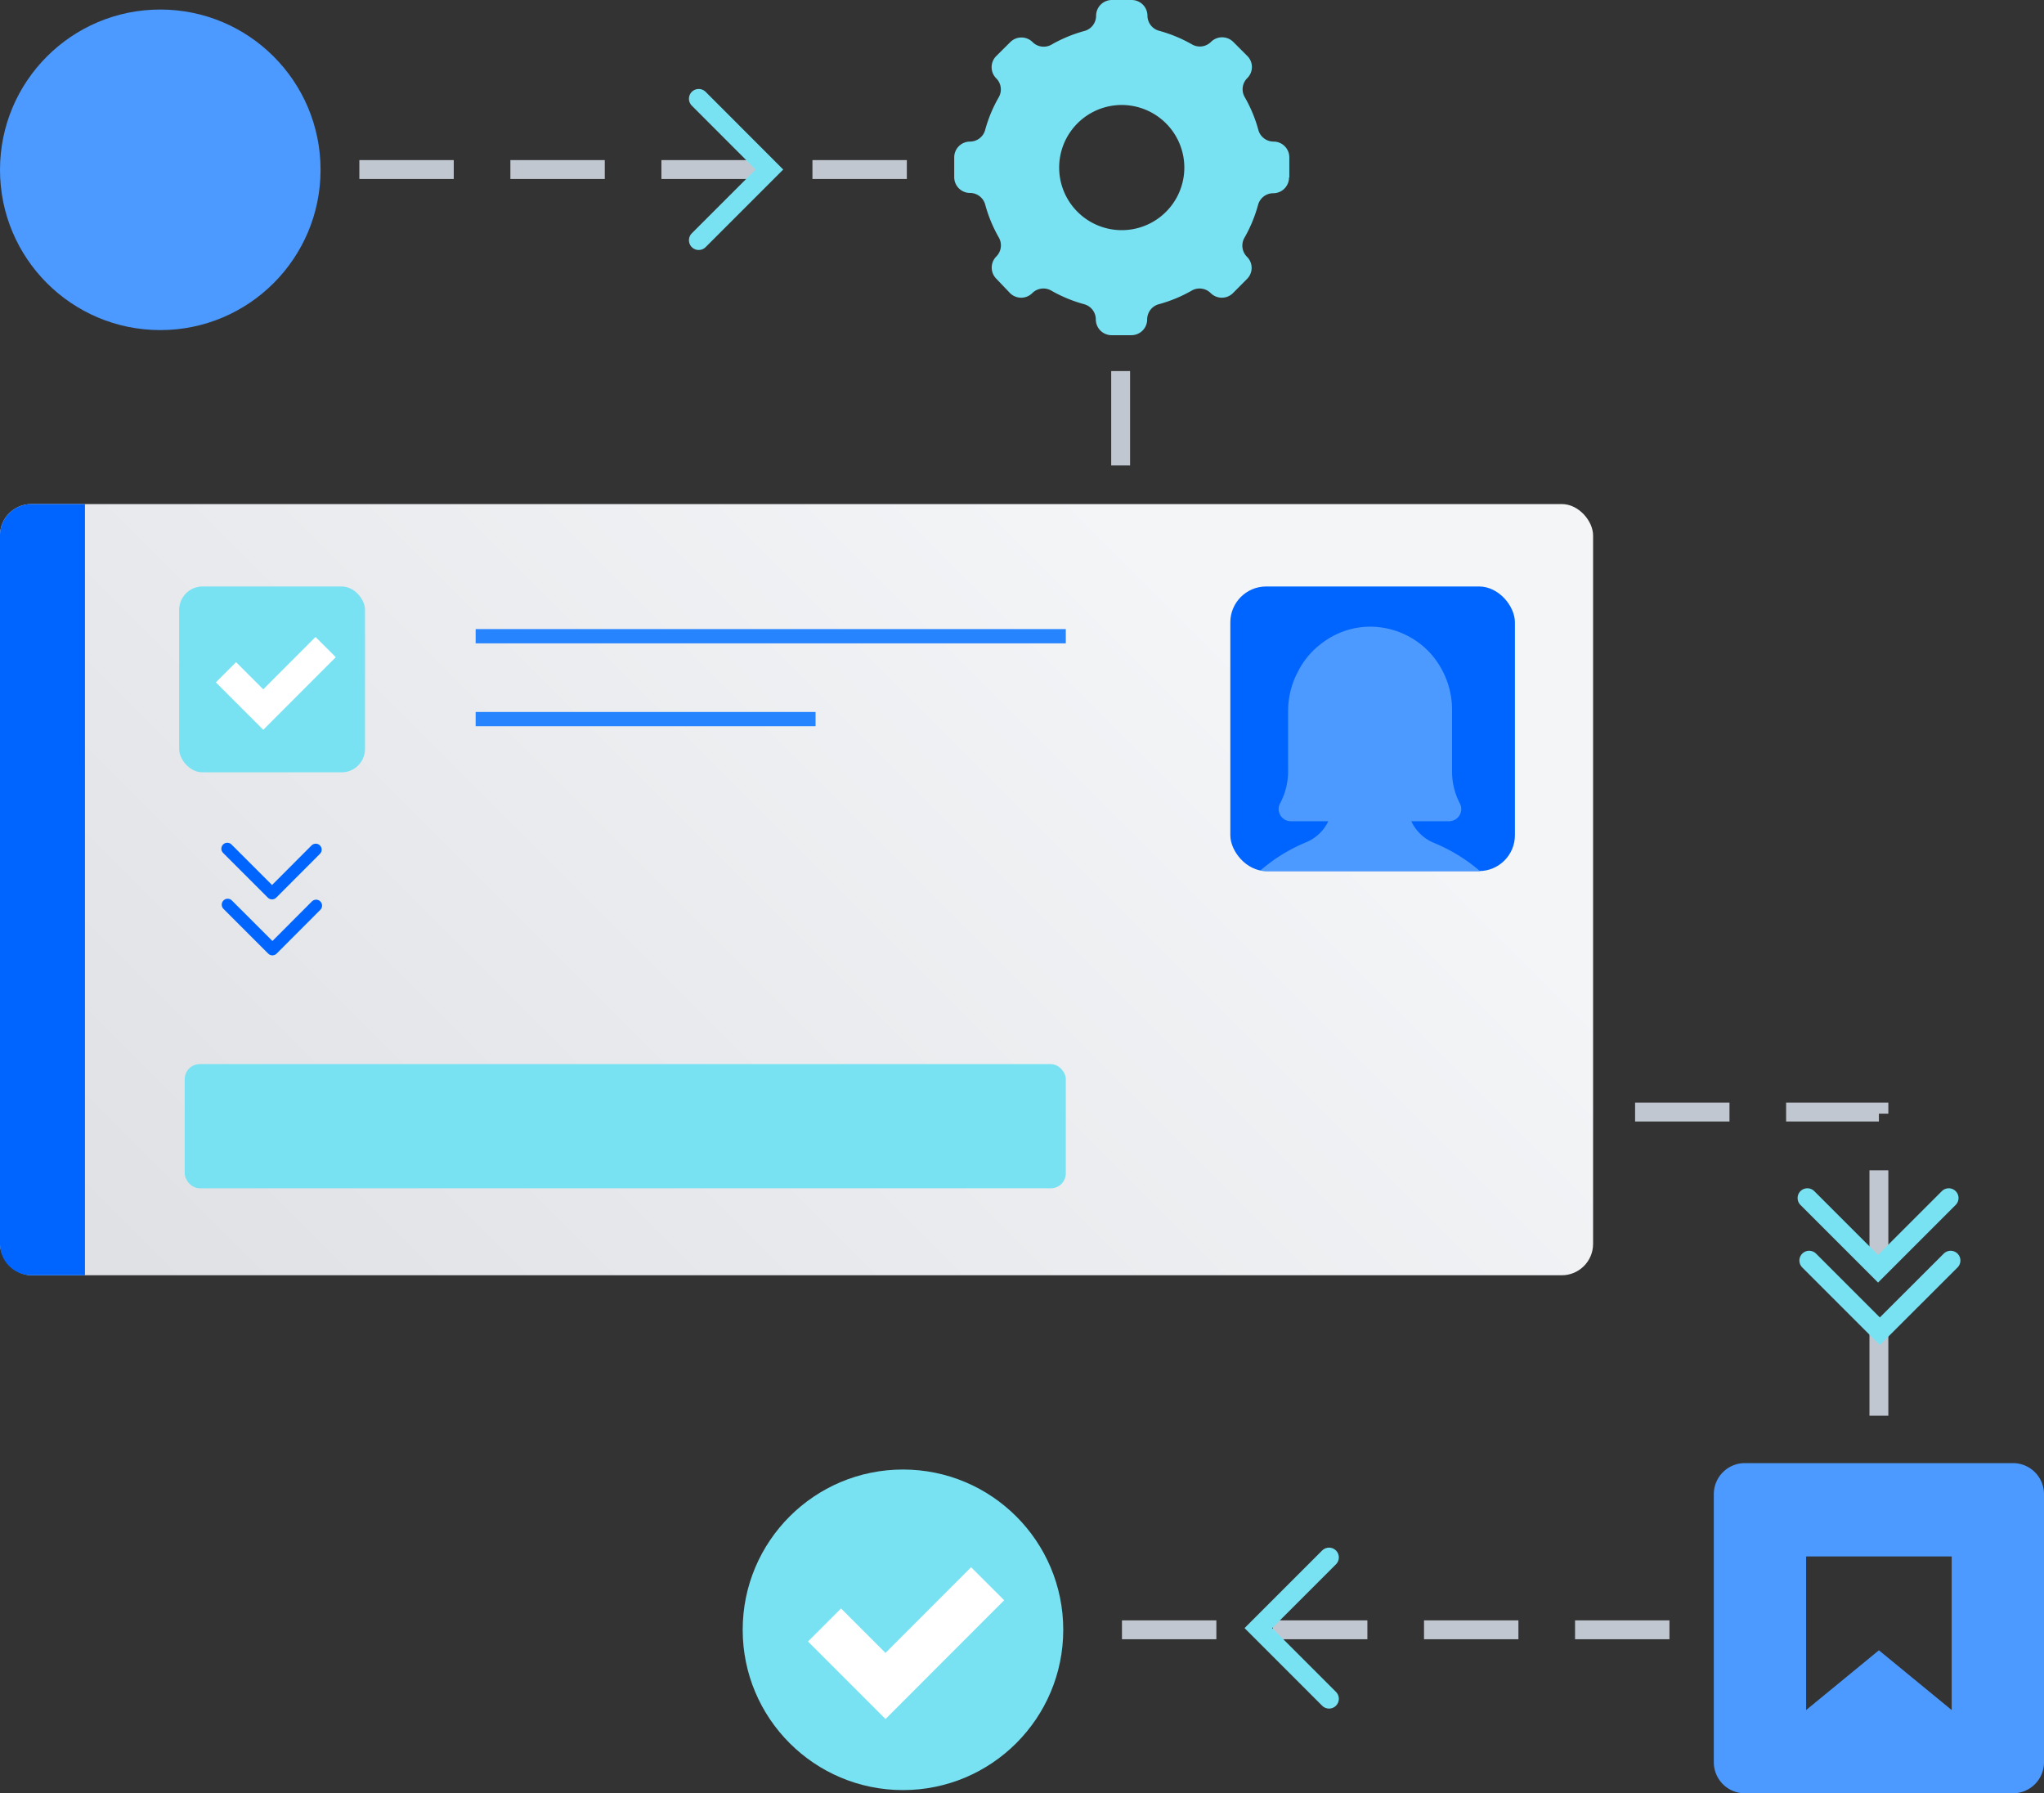 <svg xmlns="http://www.w3.org/2000/svg" xmlns:xlink="http://www.w3.org/1999/xlink" viewBox="0 0 216.54 189.97"><rect x="0" y="0" width="216.54" height="189.97" fill="#333333" stroke="none"/><defs><style>.cls-1{fill:#c1c7d0;}.cls-10,.cls-2,.cls-8,.cls-9{fill:none;}.cls-2{stroke:#79e2f2;stroke-width:2.07px;}.cls-2,.cls-8{stroke-linecap:round;}.cls-10,.cls-2,.cls-7,.cls-9{stroke-miterlimit:10;}.cls-3{fill:#4c9aff;}.cls-4{fill:url(#linear-gradient);}.cls-5{fill:#0065ff;}.cls-6{fill:#79e2f2;}.cls-7{fill:#fff;stroke:#2684ff;stroke-width:1.51px;}.cls-8{stroke:#0065ff;stroke-linejoin:round;stroke-width:1.26px;}.cls-10,.cls-9{stroke:#fff;}.cls-9{stroke-width:3.03px;}.cls-10{stroke-width:4.95px;}</style><linearGradient id="linear-gradient" x1="22.74" y1="155.89" x2="146.03" y2="32.6" gradientUnits="userSpaceOnUse"><stop offset="0.05" stop-color="#dfe1e5"/><stop offset="0.8" stop-color="#f4f5f7"/></linearGradient></defs><g id="Layer_2" data-name="Layer 2"><g id="Layer_1-2" data-name="Layer 1"><rect class="cls-1" x="166.86" y="171.66" width="10" height="2"/><rect class="cls-1" x="150.86" y="171.66" width="10" height="2"/><rect class="cls-1" x="134.86" y="171.66" width="10" height="2"/><rect class="cls-1" x="118.86" y="171.66" width="10" height="2"/><rect class="cls-1" x="198.05" y="139.98" width="2" height="10"/><rect class="cls-1" x="198.05" y="123.98" width="2" height="10"/><polygon class="cls-1" points="199.05 118.81 189.22 118.81 189.22 116.81 200.05 116.81 200.05 117.98 199.05 117.98 199.05 118.81"/><rect class="cls-1" x="173.22" y="116.81" width="10" height="2"/><rect class="cls-1" x="117.72" y="39.31" width="2" height="10"/><rect class="cls-1" x="86.07" y="16.96" width="10" height="2"/><rect class="cls-1" x="70.07" y="16.96" width="10" height="2"/><rect class="cls-1" x="54.07" y="16.96" width="10" height="2"/><rect class="cls-1" x="38.07" y="16.96" width="10" height="2"/><polyline class="cls-2" points="74.02 25.45 81.51 17.96 74.02 10.46"/><circle class="cls-3" cx="16.98" cy="17.99" r="16.98"/><rect class="cls-4" y="53.4" width="168.77" height="81.7" rx="3.32"/><path class="cls-5" d="M9,53.4H3.32A3.32,3.32,0,0,0,0,56.72v75.05a3.33,3.33,0,0,0,3.32,3.33H9Z"/><rect class="cls-6" x="18.98" y="62.13" width="19.69" height="19.69" rx="2.48"/><rect class="cls-5" x="130.34" y="62.13" width="30.15" height="30.15" rx="3.8"/><path class="cls-3" d="M138.37,89.23a17.68,17.68,0,0,0-4.86,3,4.48,4.48,0,0,0,.63.06H156.8a18,18,0,0,0-4.9-3A4.59,4.59,0,0,1,149.51,87h4a1.29,1.29,0,0,0,1.14-1.9,7.28,7.28,0,0,1-.82-3.38v-6.4a9,9,0,0,0-2.32-6.14,8.67,8.67,0,0,0-6.42-2.79,8.4,8.4,0,0,0-4.56,1.4l0,0c-.16.11-.32.21-.47.33s-.27.21-.4.32a.39.39,0,0,0-.1.08,8.51,8.51,0,0,0-2,2.52l-.21.41-.09.19a9,9,0,0,0-.8,3.67v6.39a7.21,7.21,0,0,1-.83,3.37A1.29,1.29,0,0,0,136.72,87h4A4.53,4.53,0,0,1,138.37,89.23Z"/><rect class="cls-6" x="19.57" y="112.73" width="93.34" height="13.16" rx="1.59"/><line class="cls-7" x1="50.39" y1="67.4" x2="112.91" y2="67.4"/><line class="cls-7" x1="50.39" y1="76.18" x2="86.4" y2="76.18"/><polyline class="cls-8" points="33.49 95.94 28.86 100.58 24.12 95.84"/><polyline class="cls-8" points="33.45 90.01 28.82 94.65 24.08 89.91"/><polyline class="cls-9" points="23.94 71.22 27.89 75.17 34.5 68.55"/><g id="_Compound_Path_" data-name=" Compound Path "><path class="cls-6" d="M136.59,18.8V16.7A1.67,1.67,0,0,0,134.92,15h0a1.67,1.67,0,0,1-1.61-1.23,14.62,14.62,0,0,0-1.45-3.49,1.66,1.66,0,0,1,.27-2h0a1.65,1.65,0,0,0,0-2.36l-1.48-1.48a1.67,1.67,0,0,0-2.36,0h0a1.67,1.67,0,0,1-2,.27,14.87,14.87,0,0,0-3.5-1.45,1.67,1.67,0,0,1-1.23-1.61h0A1.67,1.67,0,0,0,119.89,0h-2.1a1.67,1.67,0,0,0-1.67,1.67h0a1.67,1.67,0,0,1-1.23,1.61,14.87,14.87,0,0,0-3.5,1.45,1.67,1.67,0,0,1-2-.27h0a1.67,1.67,0,0,0-2.36,0l-1.49,1.48a1.67,1.67,0,0,0,0,2.36h0a1.66,1.66,0,0,1,.27,2,14.62,14.62,0,0,0-1.45,3.49A1.67,1.67,0,0,1,102.76,15h0a1.67,1.67,0,0,0-1.67,1.67v2.1a1.67,1.67,0,0,0,1.67,1.67h0a1.67,1.67,0,0,1,1.61,1.23,14.87,14.87,0,0,0,1.45,3.5,1.67,1.67,0,0,1-.27,2h0a1.67,1.67,0,0,0,0,2.36L107,31.05a1.67,1.67,0,0,0,2.36,0h0a1.67,1.67,0,0,1,2-.27,14.87,14.87,0,0,0,3.5,1.45,1.67,1.67,0,0,1,1.23,1.61h0a1.67,1.67,0,0,0,1.67,1.67h2.1a1.67,1.67,0,0,0,1.67-1.67h0a1.67,1.67,0,0,1,1.23-1.61,14.87,14.87,0,0,0,3.5-1.45,1.67,1.67,0,0,1,2,.27h0a1.67,1.67,0,0,0,2.36,0l1.48-1.49a1.65,1.65,0,0,0,0-2.36h0a1.67,1.67,0,0,1-.27-2,14.87,14.87,0,0,0,1.45-3.5,1.67,1.67,0,0,1,1.61-1.23h0a1.67,1.67,0,0,0,1.67-1.67Zm-11.15-1.65a6.63,6.63,0,1,1-7.21-6,6.12,6.12,0,0,1,1.21,0,6.64,6.64,0,0,1,6,6Z"/></g><circle class="cls-6" cx="95.66" cy="172.66" r="16.98"/><polyline class="cls-10" points="87.35 172.15 93.81 178.61 104.63 167.78"/><polyline class="cls-2" points="191.66 133.54 199.15 141.03 206.65 133.54"/><path class="cls-3" d="M213.26,155H184.84a3.29,3.29,0,0,0-3.28,3.28v28.42a3.29,3.29,0,0,0,3.28,3.28h28.42a3.29,3.29,0,0,0,3.28-3.28V158.27A3.29,3.29,0,0,0,213.26,155Zm-6.5,26.16-7.71-6.33-7.71,6.33V164.89h15.42Z"/><polyline class="cls-2" points="191.47 126.92 198.96 134.41 206.45 126.92"/><polyline class="cls-2" points="140.8 164.99 133.31 172.48 140.8 179.97"/></g></g></svg>